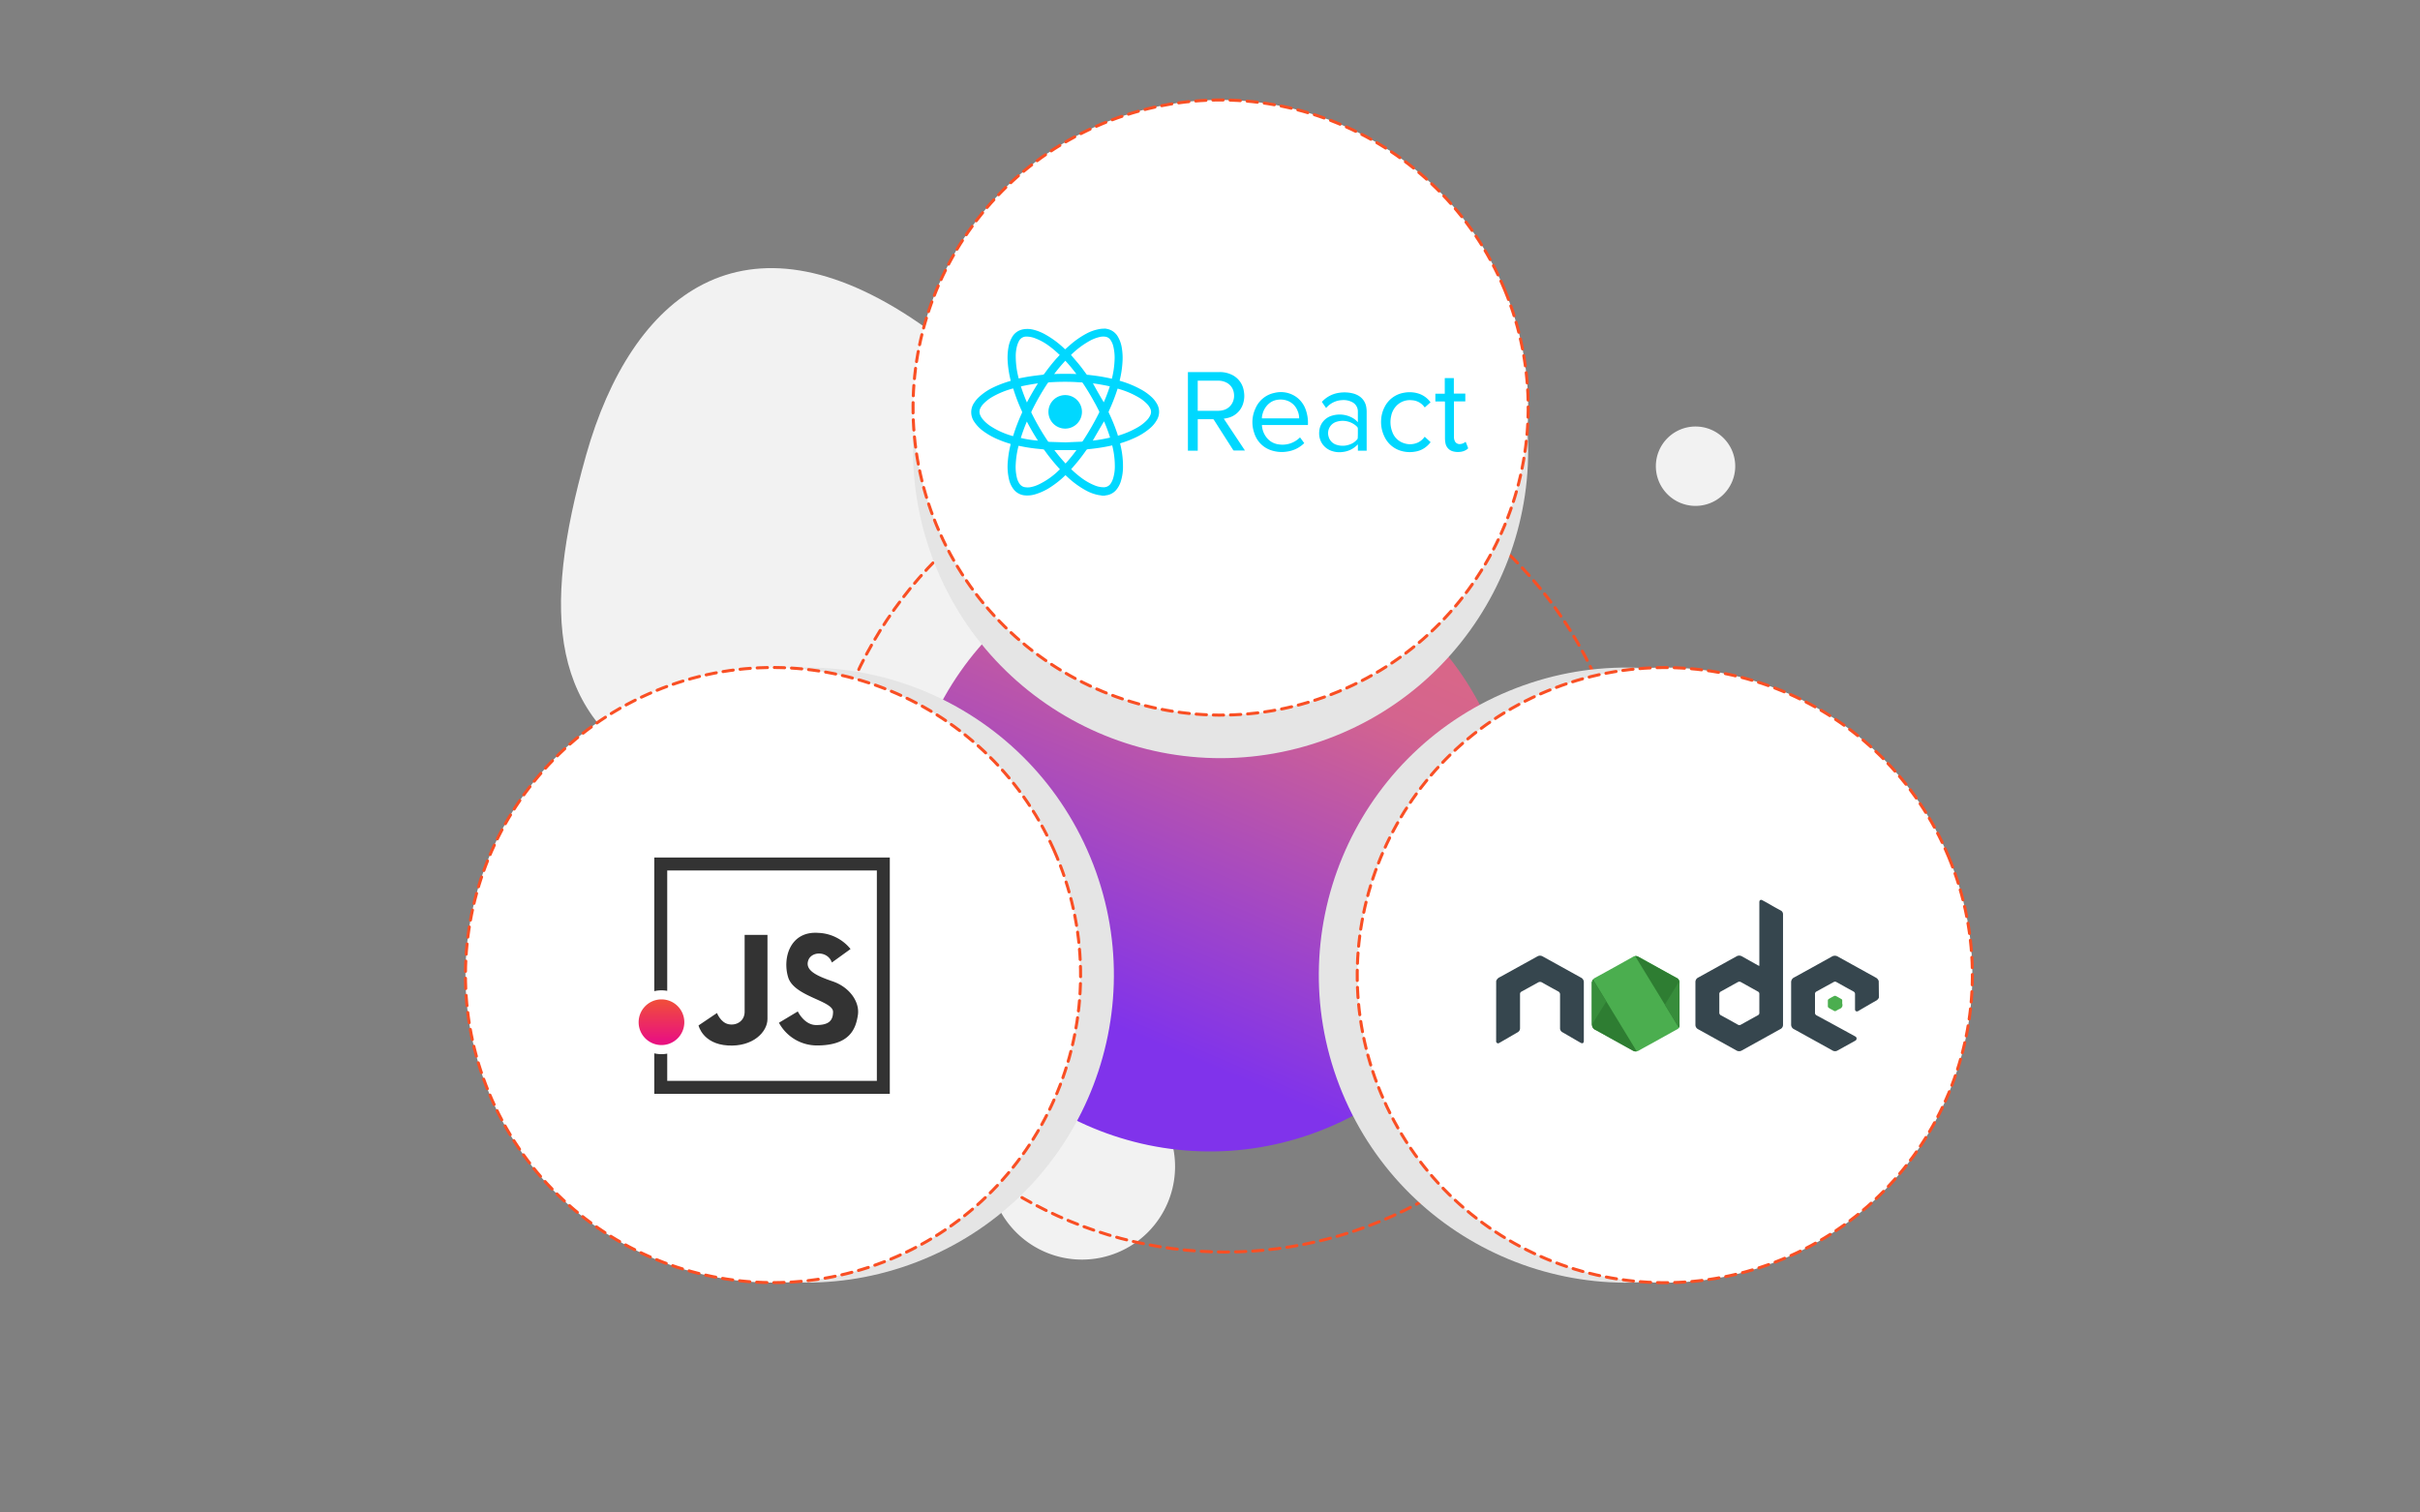 <svg xmlns="http://www.w3.org/2000/svg" xmlns:xlink="http://www.w3.org/1999/xlink" viewBox="0 0 800 500"><rect x="0" y="0" width="800" height="500" fill="#808080" stroke="none"/><defs><linearGradient id="a" x1="373.84" y1="341.7" x2="469.84" y2="114.7" gradientTransform="translate(126.8 -124.73) rotate(20.99)" gradientUnits="userSpaceOnUse"><stop offset="0" stop-color="#8033eb"/><stop offset="0.53" stop-color="#d4648e"/><stop offset="1" stop-color="#ec7071"/></linearGradient><linearGradient id="b" x1="218.67" y1="331.27" x2="218.67" y2="343.97" gradientUnits="userSpaceOnUse"><stop offset="0" stop-color="#f04b3d"/><stop offset="1" stop-color="#e9127f"/></linearGradient></defs><title>Artboard 2 copy 17</title><g style="isolation:isolate"><path d="M388.45,385.63a30.77,30.77,0,1,1-30.77-30.77A30.77,30.77,0,0,1,388.45,385.63Z" style="fill:#f2f2f2"/><path d="M334.87,235.73s-77.56,39.86-115.12,20.65-41-52.78-26-105.92,52.24-83.32,110-43.69S398.46,198.08,334.87,235.73Z" style="fill:#f2f2f2"/><circle cx="405.04" cy="279.5" r="134.4" style="fill:none;stroke:#f94f24;stroke-linecap:round;stroke-miterlimit:10;stroke-dasharray:3.405,2.27"/><circle cx="400" cy="279.83" r="100.76" transform="translate(-73.7 161.88) rotate(-20.99)" style="fill:url(#a)"/><circle cx="266.54" cy="322.36" r="101.65" transform="translate(-108.09 136.32) rotate(-24.01)" style="fill:#e5e5e5;mix-blend-mode:multiply"/><circle cx="537.65" cy="322.36" r="101.65" transform="translate(-82.44 230.29) rotate(-22.5)" style="fill:#e5e5e5;mix-blend-mode:multiply"/><circle cx="403.51" cy="148.98" r="101.65" transform="translate(-26.07 127.09) rotate(-17.35)" style="fill:#e5e5e5;mix-blend-mode:multiply"/><circle cx="403.51" cy="134.73" r="101.65" transform="translate(-20.84 164.67) rotate(-22.5)" style="fill:#fff;stroke:#f94f24;stroke-linecap:round;stroke-miterlimit:10;stroke-dasharray:3.405,2.27"/><circle cx="255.54" cy="322.36" r="101.65" transform="translate(-109.05 131.85) rotate(-24.01)" style="fill:#fff;stroke:#f94f24;stroke-linecap:round;stroke-miterlimit:10;stroke-dasharray:3.405,2.27"/><circle cx="550.35" cy="322.36" r="101.65" transform="translate(-81.47 235.15) rotate(-22.5)" style="fill:#fff;stroke:#f94f24;stroke-linecap:round;stroke-miterlimit:10;stroke-dasharray:3.405,2.27"/><path d="M573.63,154.11A13.12,13.12,0,1,1,560.52,141,13.11,13.11,0,0,1,573.63,154.11Z" style="fill:#f2f2f2"/><path d="M275,318.19c-1.33-3.84-6.76-3.84-7.82-.66s2.52,5,8.08,6.89,9,6.76,8.34,11.13-2.51,10.06-13.51,10.06a14.27,14.27,0,0,1-12.59-7.51l6.24-3.74s2.11,4.5,6.09,4.5,5.56-1.33,5.56-4.37c0-3.71-12.85-5-14.83-11.39s.66-15.37,9.93-14.71a14.34,14.34,0,0,1,10.68,5.34Z" style="fill:#333"/><path d="M246.16,309.05v25.44c0,3-2.65,4.63-5.3,4.1s-3.84-3.71-3.84-3.71l-6.1,4.11s1.33,6.09,9.67,6.62,13.12-4.5,13.12-8.74V309.05Z" style="fill:#333"/><path d="M218.67,330.38a7.55,7.55,0,1,1-7.55,7.55A7.55,7.55,0,0,1,218.67,330.38Z" style="fill:url(#b)"/><path d="M216.29,283.48v44.18a10.4,10.4,0,0,1,2.38-.28,10.83,10.83,0,0,1,1.9.18v-39.8h69.3v69.55h-69.3v-9a10.83,10.83,0,0,1-1.9.18,10.4,10.4,0,0,1-2.38-.28v13.4h77.86V283.48Z" style="fill:#333"/><path d="M365.38,108.62l.47.09a5.28,5.28,0,0,1,3.75,2.68,10.35,10.35,0,0,1,1.23,3.51,20.5,20.5,0,0,1,.22,5.07,33.58,33.58,0,0,1-.87,5.64,1.91,1.91,0,0,1-.05.26l.34.1a32.38,32.38,0,0,1,6.43,2.62,17.18,17.18,0,0,1,4,2.86,9.07,9.07,0,0,1,1.5,1.94,5.28,5.28,0,0,1,0,5.5,10,10,0,0,1-2.34,2.77,21.24,21.24,0,0,1-5.24,3.22,33.19,33.19,0,0,1-4.2,1.58l-.34.11c.07.33.14.64.22,1a29.68,29.68,0,0,1,.74,6.71,16.33,16.33,0,0,1-.72,4.85,8.25,8.25,0,0,1-1.58,2.89,5.18,5.18,0,0,1-3.2,1.72c-.2,0-.4.08-.6.12h-.79l-.29-.07c-.37-.06-.74-.1-1.1-.17a14.33,14.33,0,0,1-4-1.5,29.53,29.53,0,0,1-6-4.36l-.73-.68-.23.21a31.22,31.22,0,0,1-4.45,3.57,19.22,19.22,0,0,1-5.18,2.5,9,9,0,0,1-3.8.38,5.25,5.25,0,0,1-3.5-2,8.35,8.35,0,0,1-1.51-3.25,18.83,18.83,0,0,1-.37-6.26,32.27,32.27,0,0,1,.87-5.17c0-.11,0-.21,0-.32l-.27-.09a32.38,32.38,0,0,1-3.58-1.27,23.59,23.59,0,0,1-5.35-3,11.87,11.87,0,0,1-2.83-3,5.5,5.5,0,0,1,0-6.22,9.64,9.64,0,0,1,1.65-1.95,18.74,18.74,0,0,1,4.39-3,35.17,35.17,0,0,1,5.78-2.22l.24-.09q0-.11,0-.18a34.87,34.87,0,0,1-.92-5.56,19.87,19.87,0,0,1,.23-5.5,9.87,9.87,0,0,1,1.16-3.19,5.22,5.22,0,0,1,3.3-2.52,7.87,7.87,0,0,1,3.58,0,15.82,15.82,0,0,1,4.25,1.7,31.05,31.05,0,0,1,6.22,4.65l.21.18c.4-.35.76-.7,1.14-1a28.58,28.58,0,0,1,5.95-4.23,14.32,14.32,0,0,1,4.27-1.47l.54-.09Zm-13.13,37.62c1.77-.08,3.52-.16,5.27-.22a.52.52,0,0,0,.47-.28,88.63,88.63,0,0,0,5.33-9.27.59.59,0,0,0,0-.6c-.53-1-1-2-1.55-2.93-1.17-2.14-2.42-4.22-3.77-6.24a.57.57,0,0,0-.49-.3c-.8,0-1.6-.09-2.4-.12a74.87,74.87,0,0,0-8.34.12.53.53,0,0,0-.44.27A78.55,78.55,0,0,0,341,136a.53.53,0,0,0,0,.52,77.65,77.65,0,0,0,5.39,9.31.5.5,0,0,0,.43.24ZM334.9,128.42s-.07,0-.08,0l-.64.19a28.49,28.49,0,0,0-5.72,2.36,14,14,0,0,0-3.21,2.37,5.77,5.77,0,0,0-1.25,1.79,2.57,2.57,0,0,0,0,2,5.29,5.29,0,0,0,.91,1.51,11.77,11.77,0,0,0,2.7,2.33,26.06,26.06,0,0,0,6.89,3.1l.38.11.1-.27a61.62,61.62,0,0,1,2.82-7.31.75.75,0,0,0,0-.7,59.6,59.6,0,0,1-2.77-7.19C335,128.59,334.93,128.5,334.9,128.42Zm15.49,26.73c-.55-.62-1.07-1.19-1.57-1.78q-1.9-2.2-3.58-4.58a.54.54,0,0,0-.43-.25l-2.25-.23c-1.68-.18-3.34-.44-5-.78l-.84-.16-.07.25a30,30,0,0,0-.87,5.8,15.24,15.24,0,0,0,.35,4.37,5.93,5.93,0,0,0,.93,2.16,2.63,2.63,0,0,0,1.89,1.12,5.71,5.71,0,0,0,1.6,0,11.08,11.08,0,0,0,3-1,24.59,24.59,0,0,0,5.77-3.92C349.69,155.81,350,155.49,350.39,155.15Zm17.28-7.91-.82.18a61,61,0,0,1-7.13,1.07.76.76,0,0,0-.66.37,60.06,60.06,0,0,1-4.75,6l-.19.23a1.49,1.49,0,0,0,.17.18,32.53,32.53,0,0,0,3.18,2.69,19.33,19.33,0,0,0,4.35,2.48,7.87,7.87,0,0,0,3,.64,2.73,2.73,0,0,0,2.4-1.3,6.68,6.68,0,0,0,.75-1.63,13.67,13.67,0,0,0,.57-4.12,27.94,27.94,0,0,0-.8-6.5Zm-17.34-29.92-.24-.18a33.8,33.8,0,0,0-3.6-3,18.71,18.71,0,0,0-4.48-2.38,7.94,7.94,0,0,0-2.6-.49,2.7,2.7,0,0,0-2.59,1.54,8.65,8.65,0,0,0-.55,1.33,13.06,13.06,0,0,0-.48,3.89,27.86,27.86,0,0,0,.78,6.3c.06.27.12.53.18.77,1.23-.23,2.4-.47,3.59-.65,1.44-.22,2.88-.39,4.33-.56a.76.76,0,0,0,.56-.32q1.86-2.62,4-5.05C349.57,118.17,349.93,117.78,350.33,117.32Zm17.22,7.88c.05-.17.09-.32.12-.46a30.25,30.25,0,0,0,.77-5.42,16,16,0,0,0-.37-4.67,6.21,6.21,0,0,0-1-2.32,2.43,2.43,0,0,0-1.54-1,5.1,5.1,0,0,0-2,.07,12.71,12.71,0,0,0-3.37,1.32,28.46,28.46,0,0,0-6,4.5s-.06.09-.1.13l.14.17c.85,1,1.73,2,2.55,3s1.59,2.09,2.37,3.14a.54.54,0,0,0,.46.26c.38,0,.76.08,1.14.12q2.87.32,5.7.91Zm2,18.79.18,0a29.19,29.19,0,0,0,6.15-2.6,13.82,13.82,0,0,0,3.18-2.41,5.72,5.72,0,0,0,1.21-1.75,2.48,2.48,0,0,0,0-2.13,5.71,5.71,0,0,0-1-1.48,12.49,12.49,0,0,0-2.83-2.23,27.62,27.62,0,0,0-6.21-2.7l-.76-.23c0,.1-.07.17-.09.24a61.21,61.21,0,0,1-2.82,7.21.61.61,0,0,0,0,.56,61,61,0,0,1,2.93,7.27C369.47,143.8,369.5,143.89,369.54,144Zm-8.29,1.67a52.38,52.38,0,0,0,5.71-1,52.42,52.42,0,0,0-2-5.38C363.69,141.41,362.48,143.51,361.25,145.66Zm-21.8-6.32a54.93,54.93,0,0,0-2,5.44,36.54,36.54,0,0,0,5.66.88C341.79,143.62,340.59,141.53,339.45,139.34Zm16.4,9.46h-7.31c1.18,1.55,2.38,3,3.7,4.43A52.84,52.84,0,0,0,355.85,148.8Zm-7.36-25.15c2.47-.1,4.87-.1,7.33,0a56.42,56.42,0,0,0-3.65-4.4C350.87,120.66,349.67,122.09,348.49,123.65ZM364.88,133a53.82,53.82,0,0,0,2-5.28c-1.87-.42-3.71-.74-5.58-1C362.47,128.88,363.67,130.94,364.88,133Zm-27.4-5.3a55.36,55.36,0,0,0,2,5.35c1.13-2.17,2.32-4.24,3.64-6.32C341.17,127,339.34,127.32,337.48,127.74Z" style="fill:#00d8ff;fill-rule:evenodd"/><path d="M404.55,138.39l7,10.54a.93.93,0,0,1-.19,0c-1.13,0-2.26,0-3.39,0-.2,0-.28-.11-.37-.25l-4.83-7.56-1.48-2.33a.36.36,0,0,0-.34-.2h-5V149H392.7V123l.26,0h10.12a9.07,9.07,0,0,1,4.22.93,7.12,7.12,0,0,1,3.88,5.35,8.41,8.41,0,0,1-.28,4.28,6.92,6.92,0,0,1-5,4.59,10.19,10.19,0,0,1-1.1.22Zm-8.61-2.59h6.64a6.42,6.42,0,0,0,1.63-.18,4.68,4.68,0,0,0,3.28-2.63,5.2,5.2,0,0,0,.39-3.11,4.52,4.52,0,0,0-2.4-3.38,5.9,5.9,0,0,0-2.85-.65h-6.44l-.25,0Z" style="fill:#00d8ff;fill-rule:evenodd"/><path d="M432.35,140.5H417.17c0,.25,0,.46.06.67a7.14,7.14,0,0,0,1.7,3.74,6,6,0,0,0,3.81,2,8.14,8.14,0,0,0,6.86-2.17l.17-.14,1.39,1.9c-.27.23-.53.48-.81.7a9.94,9.94,0,0,1-4.86,2.08,11,11,0,0,1-4.94-.32,8.7,8.7,0,0,1-5.95-5.91,10.73,10.73,0,0,1,.46-8.1,8.71,8.71,0,0,1,6.3-5.08,8.82,8.82,0,0,1,7.23,1.41,8.69,8.69,0,0,1,3,4,13,13,0,0,1,.79,5A.56.56,0,0,1,432.35,140.5Zm-15.19-2.2h12.31a6.14,6.14,0,0,0-.55-2.57,5.74,5.74,0,0,0-3.12-3.17,6.52,6.52,0,0,0-3.55-.39,5.39,5.39,0,0,0-2.79,1.28,6.65,6.65,0,0,0-2.09,3.42A4.54,4.54,0,0,0,417.16,138.3Z" style="fill:#00d8ff;fill-rule:evenodd"/><path d="M438.37,134.87l-1.38-2c.05-.06.09-.13.14-.18a9.54,9.54,0,0,1,5.7-2.86,11.58,11.58,0,0,1,4.27.19,7,7,0,0,1,2.06.83,5.34,5.34,0,0,1,2.5,3.73,9.16,9.16,0,0,1,.13,1.57c0,4.17,0,8.34,0,12.51,0,.11,0,.22,0,.34h-2.9v-2.09l-.24.21a7.87,7.87,0,0,1-4.76,2.29,7.7,7.7,0,0,1-3.44-.27,6.16,6.16,0,0,1-3.72-3.07,6.35,6.35,0,0,1-.6-3.61,5.7,5.7,0,0,1,1.35-3.22,5.8,5.8,0,0,1,2.86-1.83,8.73,8.73,0,0,1,6.8.75,6.26,6.26,0,0,1,1.5,1.17l.17.23c0-.09.07-.12.07-.15,0-1.16,0-2.32,0-3.48a3.44,3.44,0,0,0-2.12-3.11,6.15,6.15,0,0,0-3.16-.54,7.26,7.26,0,0,0-5.05,2.42A.88.88,0,0,0,438.37,134.87Zm10.51,8.32v-1.08c0-.79,0-.79-.57-1.33a6.83,6.83,0,0,0-6.55-1.33,3.93,3.93,0,0,0-2.56,4.86,3.87,3.87,0,0,0,2.7,2.75A6.52,6.52,0,0,0,446,147a5.48,5.48,0,0,0,2.67-1.77.67.67,0,0,0,.17-.47C448.87,144.22,448.88,143.71,448.88,143.19Z" style="fill:#00d8ff;fill-rule:evenodd"/><path d="M472.9,133,471,134.69l-.12-.13a5.44,5.44,0,0,0-4.17-2.25,6.11,6.11,0,0,0-5.18,1.95,6.68,6.68,0,0,0-1.64,3.28,8.94,8.94,0,0,0,.35,5.17,6,6,0,0,0,3.81,3.78,6.23,6.23,0,0,0,4.7-.21,5.83,5.83,0,0,0,2-1.61l.23-.29,1.95,1.79a8.83,8.83,0,0,1-1.29,1.37,7.51,7.51,0,0,1-3.83,1.76A10.15,10.15,0,0,1,463,149a8.76,8.76,0,0,1-5.42-4.84,11,11,0,0,1-1-5.5,10.41,10.41,0,0,1,1.17-4.17,8.74,8.74,0,0,1,6.41-4.66,9.84,9.84,0,0,1,5,.35A7.8,7.8,0,0,1,472.9,133Z" style="fill:#00d8ff;fill-rule:evenodd"/><path d="M477.62,132.71H474.5v-2.55c1,0,2.06,0,3.11,0V125h3c0,.43,0,.85,0,1.27v3.85c.43,0,.84,0,1.25,0h2.54v2.57h-3.76c0,.11,0,.19,0,.28v11.46a3.26,3.26,0,0,0,.26,1.31,1.7,1.7,0,0,0,1.76,1.06,3,3,0,0,0,1.83-.76.83.83,0,0,1,.09.16c.23.56.44,1.12.66,1.68.12.33.11.36-.17.58a4.53,4.53,0,0,1-2.32.91,6.21,6.21,0,0,1-2.35-.14,3.42,3.42,0,0,1-2.58-2.84,8.58,8.58,0,0,1-.14-1.6c0-3.88,0-7.77,0-11.66Z" style="fill:#00d8ff;fill-rule:evenodd"/><path d="M352.15,130.61a5.54,5.54,0,1,1-5.56,5.53A5.55,5.55,0,0,1,352.15,130.61Z" style="fill:#00d8ff;fill-rule:evenodd"/><path d="M621.13,329.78a2.13,2.13,0,0,1-1.07,1.1c-1.91,1.08-3.8,2.19-5.7,3.3a.77.77,0,0,1-.81.1c-.3-.17-.32-.46-.32-.76,0-1.62,0-3.24,0-4.86a.9.9,0,0,0-.51-.89q-2.82-1.54-5.63-3.12a.89.89,0,0,0-.93,0l-5.7,3.14a.85.85,0,0,0-.46.81c0,2.07,0,4.14,0,6.2a.91.91,0,0,0,.52.86q5.29,2.86,10.57,5.75l2.14,1.18a.8.8,0,0,1,.52.76.83.83,0,0,1-.52.73l-5.76,3.19a1.65,1.65,0,0,1-1.69,0l-9.35-5.18c-1.11-.61-2.21-1.23-3.32-1.83a1.68,1.68,0,0,1-1-1.62q0-6.92,0-13.83a1.76,1.76,0,0,1,1-1.69q6.23-3.42,12.45-6.89a1.91,1.91,0,0,1,2,0q6.32,3.51,12.64,7a2,2,0,0,1,.87,1.12Z" style="fill:#36464e;fill-rule:evenodd"/><path d="M494.6,324.33a2.16,2.16,0,0,1,1.22-1.31l12.36-6.83a1.75,1.75,0,0,1,1.83,0l12.64,7a1.67,1.67,0,0,1,.93,1.6q0,9.62,0,19.22c0,.86-.41,1.09-1.15.66-2-1.14-3.93-2.29-5.91-3.42a1.48,1.48,0,0,1-.8-1.42c0-3.67,0-7.35,0-11a1.09,1.09,0,0,0-.64-1.1q-2.64-1.43-5.25-2.91a1.28,1.28,0,0,0-1.43,0c-1.8,1-3.63,2-5.45,3a.86.86,0,0,0-.46.84c0,3.73,0,7.46,0,11.19a1.49,1.49,0,0,1-.81,1.42l-5.91,3.42c-.59.35-.79.3-1.18-.24Z" style="fill:#36464e;fill-rule:evenodd"/><path d="M581.6,319.31V298.24c0-.67.46-.95,1-.63,1,.53,2,1.08,2.93,1.63s2.08,1.17,3.13,1.74a1.39,1.39,0,0,1,.77,1.32v36.45a1.53,1.53,0,0,1-.86,1.44l-12.77,7.08a1.73,1.73,0,0,1-1.76,0l-8.7-4.82c-1.31-.73-2.61-1.46-3.93-2.18a1.63,1.63,0,0,1-.94-1.55q0-7,0-14a1.64,1.64,0,0,1,.92-1.56l12.64-7a1.77,1.77,0,0,1,1.83,0c1.78,1,3.57,2,5.35,3Zm0,12.4c0-1,0-2.06,0-3.09a.85.85,0,0,0-.5-.85l-5.52-3.07a1.06,1.06,0,0,0-1.15,0c-1.84,1-3.69,2.06-5.55,3.07a.89.89,0,0,0-.51.9c0,2,0,4,0,6a1,1,0,0,0,.58,1c1.88,1,3.74,2.05,5.6,3.09a.88.88,0,0,0,.9,0l5.69-3.15a.84.84,0,0,0,.47-.8C581.59,333.79,581.6,332.74,581.6,331.71Z" style="fill:#36464e;fill-rule:evenodd"/><path d="M526.26,331.87c0-2.25,0-4.5,0-6.76a1.89,1.89,0,0,1,1.08-1.88c4.22-2.3,8.42-4.65,12.62-7a1.77,1.77,0,0,1,1.83.13l10.7,5.92,1.73.95a1.62,1.62,0,0,1,1,1.71c-.06,1,0,2,0,3,0,3.48,0,7,0,10.44a5.5,5.5,0,0,1,0,.91,1.46,1.46,0,0,1-.83,1l-9.39,5.21c-1.06.59-2.14,1.15-3.18,1.77a1.86,1.86,0,0,1-2,0l-7.49-4.15c-1.62-.9-3.23-1.82-4.87-2.69a1.89,1.89,0,0,1-1.13-1.89C526.29,336.35,526.26,334.11,526.26,331.87Z" style="fill:#4bae4f;fill-rule:evenodd"/><path d="M609,331.73c.3,1-.22,1.6-1.14,1.93a1.82,1.82,0,0,0-.27.15c-1.19.64-.77.62-1.94,0a12.7,12.7,0,0,1-1.13-.65.65.65,0,0,1-.27-.45q0-1,0-2a.63.63,0,0,1,.28-.46c.6-.36,1.21-.7,1.83-1a.7.7,0,0,1,.53,0c.61.31,1.2.66,1.8,1a.5.5,0,0,1,.31.53C609,331.07,609,331.4,609,331.73Z" style="fill:#4bae4f;fill-rule:evenodd"/><path d="M555,339.7a1.22,1.22,0,0,0,.15-.39,5.5,5.5,0,0,0,0-.91c0-3.48,0-7,0-10.44,0-1,0-2,0-3a1.62,1.62,0,0,0-1-1.71l-1.73-.95-10.7-5.92a2,2,0,0,0-1.17-.32Z" style="fill:#2e7d32;fill-rule:evenodd"/><path d="M526.62,323.81a2,2,0,0,0-.37,1.3c0,2.26,0,4.51,0,6.76s0,4.48,0,6.72a1.89,1.89,0,0,0,1.13,1.89c1.64.87,3.25,1.79,4.87,2.69l7.49,4.15a1.88,1.88,0,0,0,1.33.24Z" style="fill:#2e7d32;fill-rule:evenodd"/><polyline points="526.63 338.12 531.02 331.04 526.63 323.95 526.26 324.75 526.25 338.92" style="fill:#378d3b;fill-rule:evenodd"/><polyline points="554.73 325.04 550.35 332.12 554.98 339.7 555.1 338.41 555.11 324.24" style="fill:#378d3b;fill-rule:evenodd"/></g></svg>